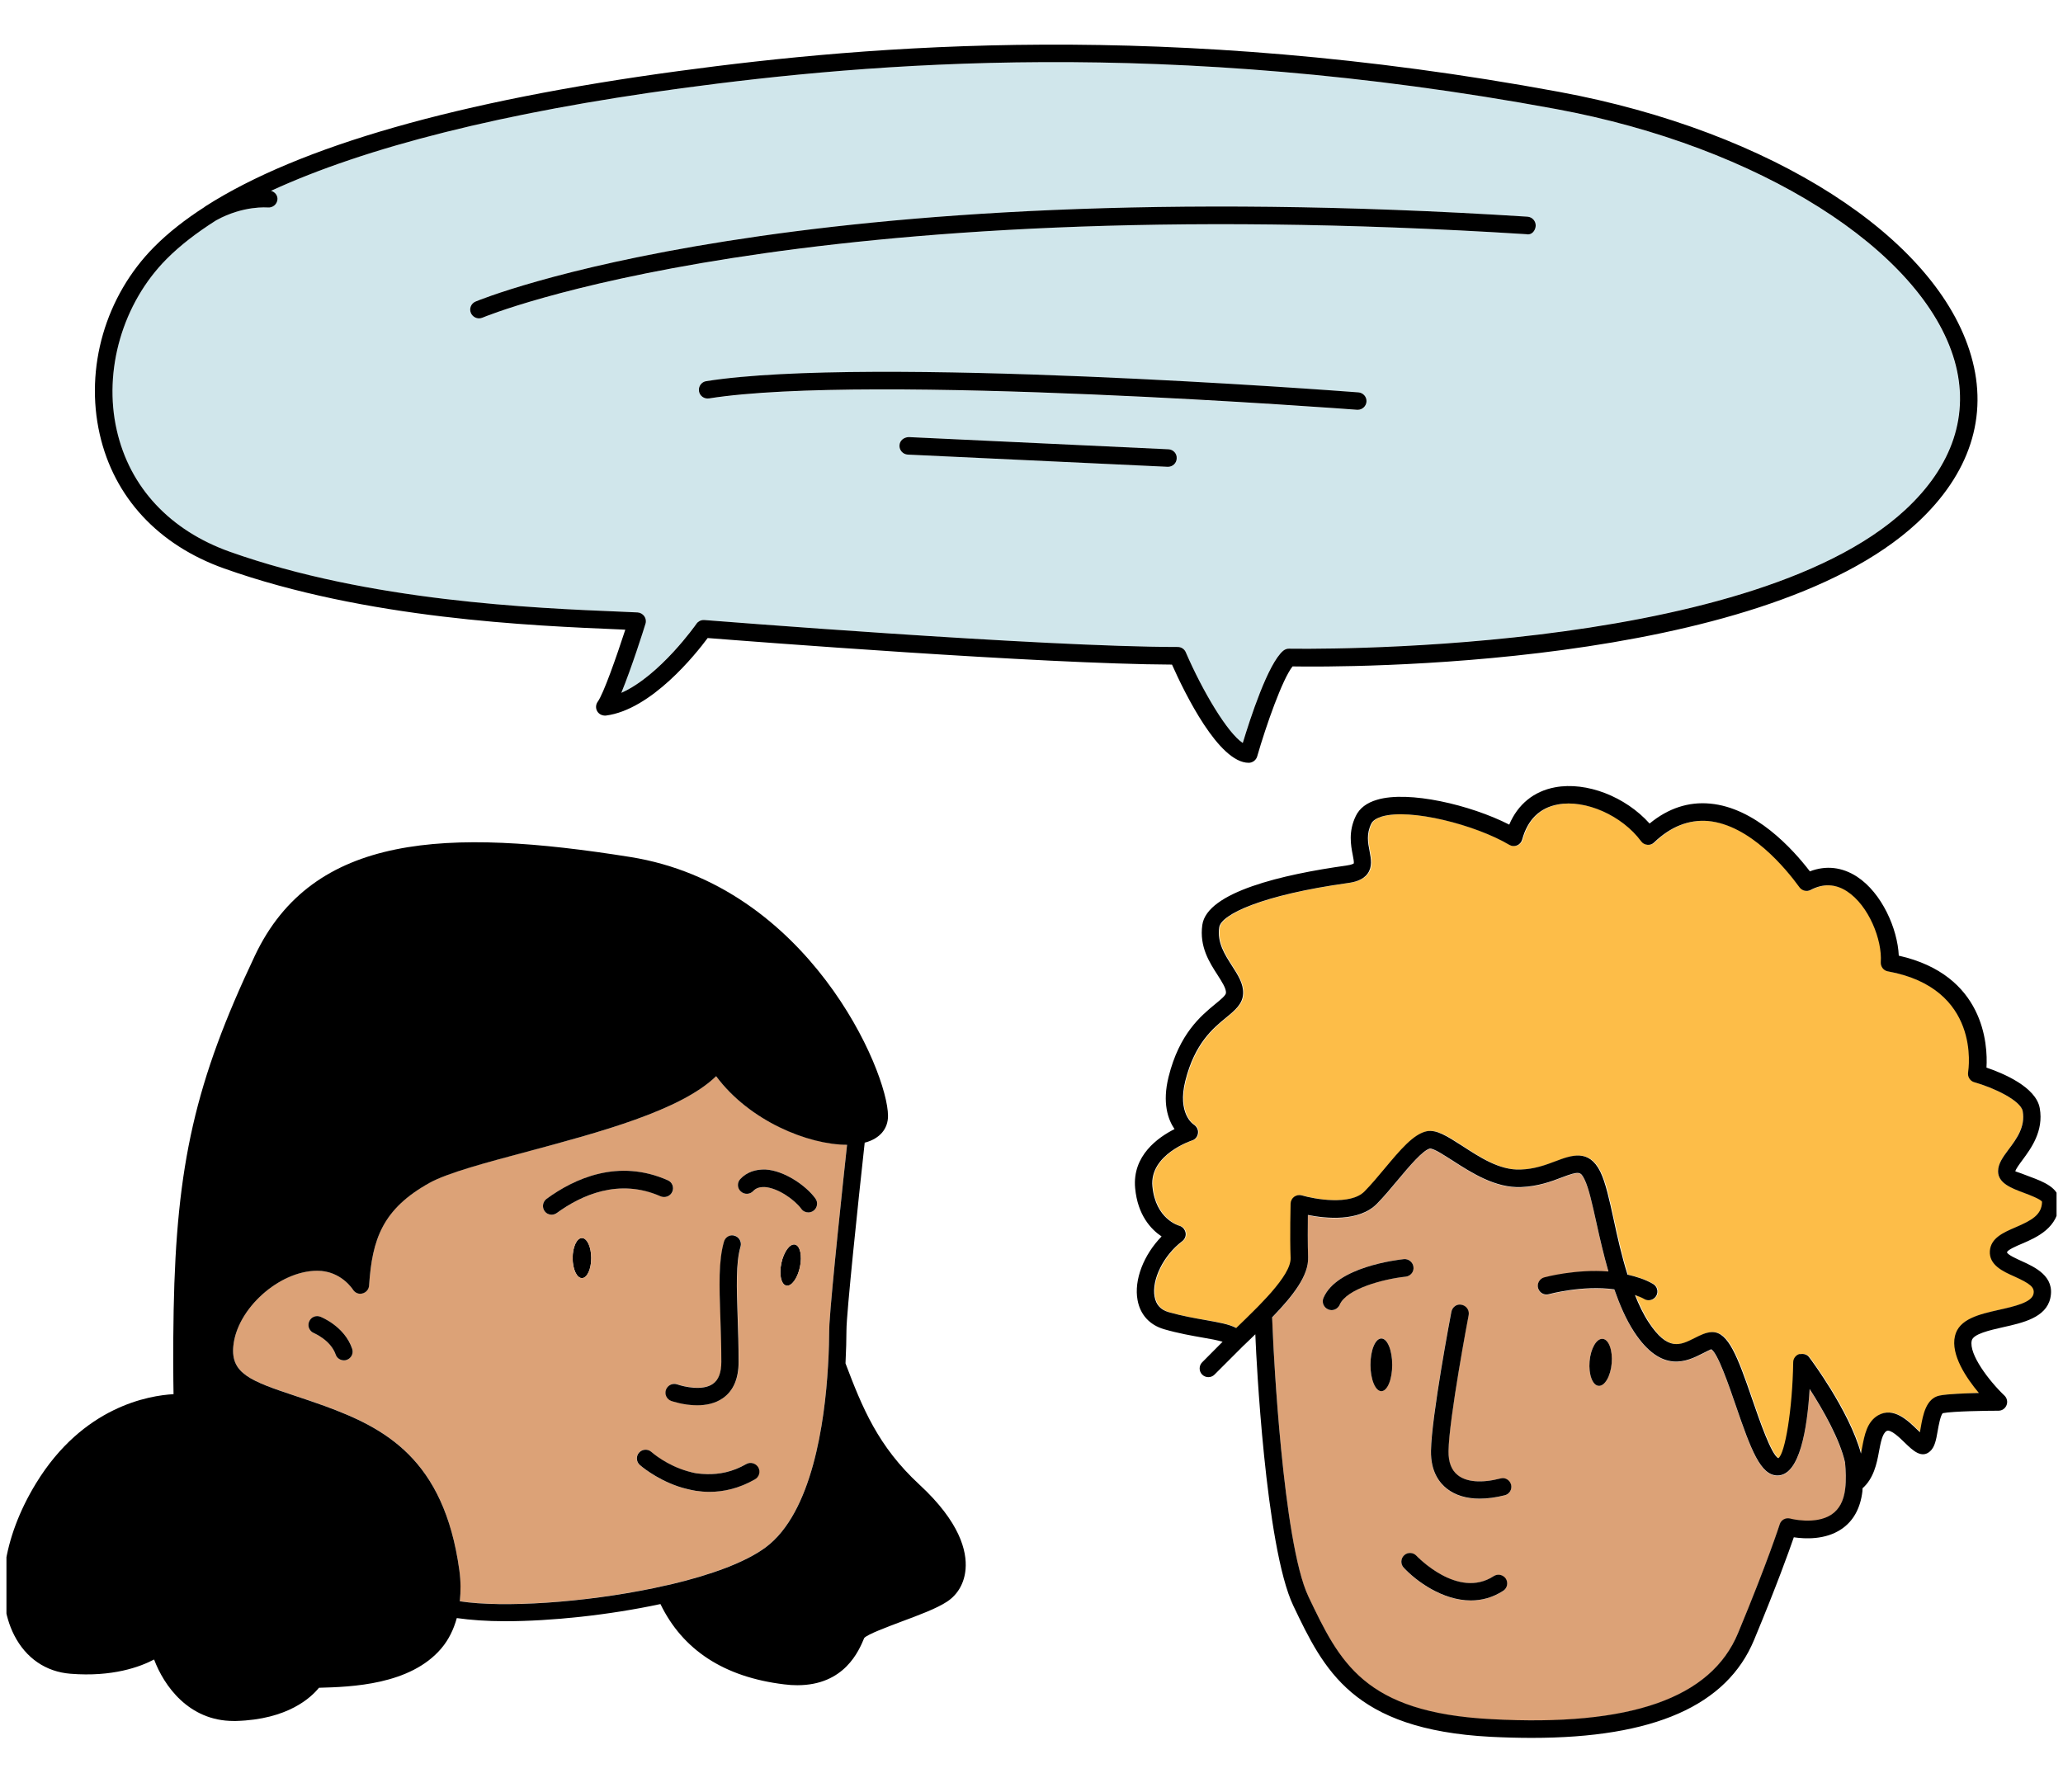 <svg xmlns="http://www.w3.org/2000/svg" width="160" height="139" viewBox="0 0 160 139" fill="none">
  <g clip-path="url(#clip0_10528_11030)">
    <path d="M45.133 99.144C45.532 99.144 45.855 98.448 45.855 97.589C45.855 96.73 45.532 96.034 45.133 96.034C44.735 96.034 44.412 96.73 44.412 97.589C44.412 98.448 44.735 99.144 45.133 99.144Z" fill="black"/>
    <path d="M61.658 96.54C61.256 96.455 60.787 97.102 60.6 97.982C60.412 98.863 60.581 99.641 60.984 99.725C61.387 99.809 61.855 99.163 62.042 98.282C62.23 97.401 62.052 96.624 61.658 96.54Z" fill="black"/>
    <path d="M55.539 83.473C52.804 86.143 46.48 87.838 40.841 89.337C37.684 90.18 34.695 90.977 33.318 91.745C29.674 93.768 28.859 96.11 28.624 99.708C28.606 100.008 28.4 100.251 28.109 100.326C27.828 100.41 27.519 100.279 27.369 100.026C27.332 99.97 26.423 98.565 24.605 98.565C21.654 98.565 18.366 101.516 18.095 104.411C17.888 106.528 19.415 107.118 22.891 108.27C23.622 108.514 24.39 108.767 25.205 109.067C29.823 110.762 34.433 113.142 35.623 121.789C35.744 122.66 35.725 123.456 35.66 124.206C39.032 124.721 45.262 124.318 50.705 123.185C50.93 123.138 51.155 123.082 51.38 123.035C51.595 122.988 51.82 122.941 52.036 122.894C55.118 122.163 57.816 121.189 59.399 120.009C62.987 117.32 63.961 110.341 64.214 105.994C64.252 105.357 64.27 104.785 64.289 104.289C64.299 103.877 64.308 103.502 64.308 103.202C64.308 103.08 64.317 102.902 64.327 102.687C64.477 100.129 65.423 91.276 65.695 88.784C62.697 88.784 58.116 86.948 55.539 83.473ZM26.891 105.488C26.816 105.516 26.741 105.525 26.676 105.525C26.395 105.525 26.132 105.347 26.029 105.066C25.645 103.933 24.362 103.408 24.343 103.408C23.997 103.268 23.828 102.874 23.968 102.528C24.109 102.181 24.502 102.012 24.849 102.144C24.924 102.172 26.723 102.902 27.322 104.626C27.435 104.982 27.247 105.366 26.891 105.488ZM45.131 99.146C44.728 99.146 44.41 98.453 44.41 97.591C44.41 96.729 44.738 96.035 45.131 96.035C45.534 96.035 45.853 96.729 45.853 97.591C45.862 98.443 45.534 99.146 45.131 99.146ZM43.192 94.096C43.07 94.18 42.93 94.227 42.789 94.227C42.583 94.227 42.377 94.134 42.246 93.946C42.021 93.647 42.087 93.216 42.396 93C44.569 91.407 47.97 89.871 51.801 91.557C52.139 91.707 52.298 92.11 52.148 92.447C51.998 92.794 51.595 92.944 51.258 92.794C48.007 91.37 45.075 92.71 43.192 94.096ZM58.547 114.753C57.3 115.465 56.101 115.727 54.996 115.727C54.631 115.727 54.284 115.69 53.947 115.643C53.703 115.606 53.469 115.549 53.244 115.493C53.01 115.437 52.776 115.371 52.56 115.297C50.79 114.688 49.619 113.648 49.6 113.629C49.328 113.376 49.309 112.945 49.562 112.673C49.815 112.402 50.246 112.383 50.518 112.636C50.593 112.711 51.698 113.666 53.319 114.125C53.553 114.191 53.787 114.257 54.05 114.294C54.303 114.332 54.556 114.35 54.827 114.35C55.764 114.369 56.785 114.191 57.863 113.573C58.181 113.385 58.603 113.498 58.79 113.826C58.987 114.154 58.874 114.566 58.547 114.753ZM62.041 98.284C61.853 99.164 61.385 99.811 60.982 99.727C60.579 99.642 60.411 98.865 60.598 97.984C60.785 97.103 61.254 96.457 61.657 96.541C62.05 96.626 62.228 97.403 62.041 98.284ZM57.422 91.464C57.919 90.93 58.584 90.686 59.39 90.724C60.832 90.808 62.519 91.96 63.249 92.972C63.465 93.272 63.399 93.703 63.099 93.918C62.978 94.002 62.837 94.049 62.706 94.049C62.5 94.049 62.294 93.956 62.153 93.768C61.675 93.103 60.364 92.148 59.315 92.082C58.931 92.073 58.64 92.157 58.425 92.391C58.172 92.663 57.741 92.682 57.469 92.429C57.179 92.166 57.16 91.745 57.422 91.464ZM57.45 96.691C57.076 97.956 57.141 99.895 57.226 102.144C57.263 103.23 57.3 104.392 57.3 105.638C57.3 106.931 56.888 107.877 56.083 108.448C55.483 108.87 54.752 109.001 54.087 109.001C53.038 109.001 52.139 108.683 52.073 108.664C51.726 108.533 51.539 108.149 51.67 107.793C51.792 107.437 52.185 107.259 52.541 107.38C53.038 107.558 54.509 107.896 55.315 107.334C55.745 107.034 55.961 106.462 55.961 105.638C55.961 104.411 55.923 103.258 55.886 102.19C55.802 99.727 55.736 97.787 56.167 96.307C56.27 95.951 56.645 95.736 57.01 95.848C57.347 95.96 57.553 96.335 57.45 96.691Z" fill="#DCA277"/>
    <path d="M140.351 107.773C140.163 110.883 139.573 114.481 137.859 114.481C136.547 114.481 135.807 112.514 134.617 109.038C134.093 107.511 133.221 104.963 132.716 104.691C132.641 104.71 132.322 104.878 132.041 105.019C130.861 105.609 128.884 106.621 126.739 103.342C126.092 102.358 125.614 101.215 125.202 100.044C122.738 99.707 120.162 100.41 120.125 100.419C119.759 100.513 119.385 100.307 119.291 99.951C119.188 99.585 119.403 99.211 119.759 99.117C119.9 99.079 122.233 98.461 124.743 98.658C124.378 97.374 124.078 96.091 123.825 94.929C123.507 93.459 123.226 92.184 122.888 91.51C122.589 90.901 122.495 90.845 121.136 91.36C120.312 91.669 119.3 92.053 117.989 92.11C115.993 92.203 114.129 91.004 112.649 90.049C112.031 89.655 111.253 89.13 110.906 89.121C110.354 89.234 109.286 90.517 108.424 91.547C107.89 92.194 107.337 92.85 106.794 93.402C105.398 94.826 102.803 94.555 101.435 94.274C101.426 95.145 101.407 96.522 101.454 97.562C101.501 98.958 100.32 100.503 98.662 102.218C98.7 103.042 98.728 103.698 98.746 104.082V104.092C98.756 104.241 99.468 119.662 101.482 123.887C103.908 128.964 105.773 132.871 115.675 133.386C126.448 133.957 132.688 131.765 134.795 126.716C137.1 121.17 138.018 118.312 138.027 118.275C138.14 117.928 138.496 117.732 138.852 117.825C138.871 117.835 140.81 118.341 142.056 117.507C142.646 117.104 142.993 116.467 143.105 115.53C143.189 114.837 143.161 114.162 143.096 113.497C142.702 111.717 141.428 109.441 140.351 107.773ZM103.899 101.215C103.787 101.478 103.534 101.628 103.271 101.628C103.187 101.628 103.093 101.609 103.009 101.571C102.662 101.422 102.503 101.028 102.644 100.681C103.655 98.274 108.349 97.731 108.883 97.674C109.229 97.627 109.585 97.909 109.623 98.283C109.66 98.658 109.389 98.986 109.014 99.033C107.318 99.201 104.424 99.951 103.899 101.215ZM107.131 107.904C106.663 107.904 106.288 106.996 106.288 105.862C106.288 104.738 106.663 103.82 107.131 103.82C107.599 103.82 107.974 104.729 107.974 105.862C107.974 106.996 107.599 107.904 107.131 107.904ZM116.584 123.409C115.759 123.943 114.907 124.158 114.073 124.158C111.89 124.158 109.848 122.678 108.864 121.61C108.611 121.338 108.63 120.907 108.902 120.655C109.173 120.402 109.604 120.42 109.857 120.692C109.895 120.729 113.061 124.083 115.843 122.275C116.153 122.069 116.574 122.163 116.78 122.481C116.986 122.781 116.893 123.203 116.584 123.409ZM116.696 115.999C115.993 116.177 115.338 116.261 114.738 116.261C113.707 116.261 112.846 115.999 112.199 115.483C111.628 115.034 110.953 114.153 110.972 112.551C111.009 109.9 112.49 102.096 112.555 101.759C112.621 101.393 112.977 101.122 113.351 101.225C113.717 101.29 113.96 101.646 113.895 102.021C113.876 102.096 112.377 110.05 112.33 112.579C112.321 113.422 112.555 114.05 113.042 114.434C113.726 114.968 114.897 115.062 116.359 114.696C116.724 114.584 117.089 114.828 117.183 115.184C117.286 115.539 117.061 115.914 116.696 115.999ZM123.984 107.502C123.516 107.464 123.197 106.612 123.282 105.609C123.366 104.607 123.825 103.82 124.294 103.857C124.762 103.895 125.081 104.747 124.996 105.75C124.912 106.761 124.453 107.539 123.984 107.502Z" fill="#DCA277"/>
    <path d="M120.688 8.46C90.503 2.877 67.495 4.863 52.824 6.849C39.109 8.704 28.354 11.402 21.01 14.803C21.319 14.896 21.544 15.168 21.506 15.496C21.459 15.871 21.131 16.124 20.757 16.096C20.738 16.096 18.892 15.918 16.757 17.089C15.239 18.044 13.946 19.047 12.916 20.086C9.515 23.515 7.997 28.733 9.047 33.37C10.058 37.792 13.178 41.146 17.825 42.804C28.645 46.655 41.358 47.17 48.187 47.451L49.433 47.507C49.639 47.517 49.836 47.62 49.958 47.798C50.079 47.966 50.117 48.191 50.051 48.388C49.911 48.828 48.974 51.807 48.178 53.746C51.166 52.416 53.967 48.435 54.005 48.388C54.136 48.2 54.342 48.097 54.557 48.097C54.576 48.097 54.595 48.097 54.614 48.097C54.876 48.116 80.817 50.187 91.337 50.187C91.609 50.187 91.852 50.346 91.955 50.599C93.267 53.643 95.206 56.875 96.377 57.634C96.939 55.789 98.326 51.479 99.516 50.477C99.647 50.364 99.796 50.308 99.975 50.318C100.321 50.308 135.396 50.973 147.743 39.563C151.453 36.134 152.774 32.125 151.565 27.974C149.101 19.393 136.398 11.374 120.688 8.46ZM90.588 36.209C90.578 36.209 90.569 36.209 90.559 36.209L70.408 35.263C70.034 35.244 69.743 34.926 69.762 34.551C69.781 34.176 70.09 33.923 70.474 33.904L90.625 34.851C91 34.869 91.29 35.188 91.271 35.563C91.253 35.928 90.953 36.209 90.588 36.209ZM105.296 31.797C105.277 31.797 105.258 31.797 105.239 31.797C104.865 31.769 67.448 28.949 54.979 30.916C54.614 30.963 54.258 30.719 54.201 30.354C54.145 29.979 54.398 29.633 54.763 29.576C67.392 27.581 103.797 30.326 105.342 30.448C105.717 30.476 105.998 30.804 105.97 31.178C105.951 31.525 105.652 31.797 105.296 31.797ZM118.383 18.166C61.724 14.587 37.657 24.546 37.423 24.639C37.339 24.677 37.245 24.695 37.151 24.695C36.889 24.695 36.636 24.546 36.523 24.283C36.374 23.937 36.533 23.534 36.88 23.393C37.123 23.29 61.424 13.182 118.467 16.808C118.842 16.826 119.123 17.154 119.104 17.529C119.076 17.904 118.786 18.26 118.383 18.166Z" fill="#D0E6EB"/>
    <path d="M154.967 90.854C154.967 90.273 155.342 89.758 155.782 89.168C156.391 88.334 157.084 87.397 156.878 86.198C156.728 85.355 154.574 84.362 153.168 83.95C152.841 83.856 152.634 83.519 152.691 83.182C152.737 82.919 153.693 76.661 146.47 75.35C146.133 75.284 145.889 74.984 145.917 74.638C146.03 72.923 144.981 70.244 143.294 69.139C142.404 68.558 141.449 68.52 140.474 69.036C140.175 69.185 139.809 69.101 139.613 68.829C138.563 67.377 135.781 63.977 132.521 63.686C131.031 63.555 129.626 64.108 128.343 65.344C128.202 65.476 128.005 65.551 127.818 65.532C127.621 65.513 127.443 65.419 127.331 65.26C125.851 63.265 123.012 62 120.867 62.403C119.452 62.665 118.525 63.583 118.103 65.129C118.047 65.335 117.897 65.504 117.7 65.579C117.504 65.663 117.288 65.644 117.101 65.532C114.506 63.995 109.428 62.675 107.217 63.34C106.796 63.462 106.524 63.649 106.402 63.892C106.009 64.698 106.14 65.382 106.271 66.038C106.383 66.628 106.505 67.237 106.121 67.761C105.756 68.277 105.091 68.427 104.622 68.492C97.943 69.42 94.748 70.937 94.608 71.94C94.439 73.12 95.029 74.029 95.591 74.909C96.05 75.621 96.481 76.296 96.463 77.064C96.434 77.87 95.835 78.357 95.151 78.928C94.121 79.781 92.706 80.943 91.975 83.856C91.347 86.385 92.584 87.21 92.64 87.238C92.865 87.379 92.987 87.641 92.959 87.903C92.921 88.165 92.753 88.39 92.5 88.465C92.462 88.475 89.183 89.561 89.427 92.025C89.671 94.583 91.479 95.07 91.497 95.079C91.75 95.145 91.947 95.351 91.994 95.604C92.05 95.857 91.947 96.119 91.741 96.278C90.298 97.374 89.352 99.267 89.596 100.588C89.708 101.215 90.073 101.609 90.692 101.787C91.75 102.096 92.715 102.265 93.577 102.405C94.57 102.574 95.357 102.714 95.928 103.014C96.406 102.555 96.875 102.096 97.324 101.646C97.549 101.422 97.765 101.197 97.98 100.972C98.214 100.728 98.43 100.494 98.636 100.26C99.545 99.22 100.172 98.274 100.144 97.571C100.079 95.894 100.144 93.468 100.144 93.365C100.154 93.149 100.257 92.953 100.425 92.831C100.603 92.709 100.819 92.672 101.015 92.728C101.999 93.018 104.791 93.524 105.878 92.419C106.393 91.885 106.927 91.257 107.442 90.639C108.641 89.205 109.672 87.969 110.702 87.753C111.461 87.603 112.295 88.128 113.438 88.877C114.759 89.73 116.333 90.798 117.991 90.723C119.077 90.676 119.949 90.358 120.717 90.067C121.916 89.618 123.284 89.102 124.164 90.892C124.577 91.716 124.867 93.065 125.204 94.62C125.495 95.941 125.823 97.431 126.272 98.873C126.956 99.033 127.631 99.239 128.249 99.595C128.577 99.782 128.689 100.194 128.502 100.522C128.38 100.738 128.146 100.859 127.912 100.859C127.799 100.859 127.677 100.831 127.574 100.766C127.35 100.635 127.097 100.55 126.853 100.457C127.162 101.215 127.509 101.946 127.921 102.583C129.401 104.841 130.366 104.363 131.481 103.792C131.931 103.567 132.352 103.351 132.811 103.333C132.83 103.333 132.839 103.333 132.858 103.333C134.104 103.333 134.816 105.234 135.959 108.579C136.512 110.181 137.43 112.86 137.973 113.113C138.488 112.795 139.069 109.319 139.125 105.675C139.125 105.384 139.322 105.131 139.594 105.038C139.631 105.028 139.669 105.047 139.706 105.038C139.95 105 140.193 105.075 140.353 105.272C140.54 105.515 141.243 106.48 142.03 107.754C142.929 109.207 143.922 111.052 144.381 112.757C144.4 112.673 144.409 112.588 144.428 112.513C144.437 112.448 144.456 112.382 144.465 112.317C144.653 111.324 144.84 110.293 145.711 109.787C146.91 109.094 148.035 110.2 148.775 110.93C148.831 110.986 148.887 111.043 148.953 111.099C148.981 110.968 149 110.837 149.018 110.724C149.187 109.769 149.421 108.457 150.498 108.251C151.117 108.139 152.447 108.082 153.524 108.054C152.55 106.902 151.342 105.103 151.669 103.642C151.979 102.302 153.571 101.946 155.108 101.6C156.279 101.337 157.609 101.037 157.759 100.382C157.881 99.848 157.478 99.567 156.288 99.023C155.407 98.62 154.302 98.124 154.377 97.037C154.442 96.025 155.417 95.613 156.354 95.21C157.59 94.676 158.405 94.246 158.424 93.224C158.33 93.018 157.44 92.69 157.019 92.531C155.988 92.166 154.967 91.782 154.967 90.854Z" fill="#FDBD48"/>
    <path d="M120.941 7.13C90.569 1.509 67.42 3.514 52.646 5.51C35.512 7.823 23.221 11.346 15.951 15.992C15.932 16.002 15.923 16.011 15.904 16.021C15.895 16.021 15.895 16.03 15.895 16.039C14.358 17.023 13.037 18.063 11.96 19.15C8.175 22.962 6.564 28.537 7.735 33.689C8.85 38.589 12.278 42.28 17.384 44.097C28.392 48.013 41.245 48.538 48.14 48.828L48.496 48.847C47.803 50.974 46.8 53.831 46.36 54.43C46.201 54.646 46.182 54.946 46.323 55.18C46.463 55.414 46.725 55.526 46.988 55.508C50.52 55.058 53.967 50.73 54.885 49.493C58.099 49.746 80.779 51.508 90.897 51.554C91.89 53.784 94.522 59.171 96.846 59.171C97.145 59.171 97.417 58.965 97.501 58.684C98.195 56.276 99.459 52.678 100.246 51.695C103.956 51.76 136.398 51.92 148.67 40.575C152.774 36.781 154.235 32.293 152.877 27.609C150.226 18.4 137.382 10.175 120.941 7.13ZM147.752 39.563C135.405 50.983 100.33 50.318 99.984 50.318C99.815 50.308 99.656 50.374 99.525 50.477C98.335 51.479 96.948 55.779 96.386 57.634C95.206 56.866 93.276 53.634 91.965 50.599C91.862 50.346 91.609 50.187 91.346 50.187C80.816 50.187 54.885 48.116 54.623 48.097C54.604 48.097 54.585 48.097 54.567 48.097C54.342 48.097 54.136 48.21 54.014 48.388C53.986 48.435 51.185 52.416 48.187 53.746C48.983 51.807 49.929 48.828 50.06 48.388C50.126 48.191 50.089 47.966 49.967 47.798C49.845 47.629 49.648 47.517 49.442 47.507L48.196 47.451C41.367 47.17 28.654 46.645 17.834 42.804C13.178 41.146 10.058 37.802 9.056 33.371C7.997 28.733 9.515 23.515 12.925 20.087C13.955 19.047 15.258 18.044 16.766 17.089C18.892 15.918 20.747 16.096 20.766 16.096C21.141 16.124 21.469 15.871 21.516 15.496C21.553 15.168 21.328 14.887 21.019 14.803C28.364 11.412 39.109 8.704 52.834 6.849C67.504 4.872 90.513 2.877 120.697 8.46C136.398 11.365 149.101 19.384 151.584 27.965C152.783 32.125 151.462 36.134 147.752 39.563Z" fill="black"/>
    <path d="M90.624 34.852L70.473 33.905C70.088 33.924 69.779 34.177 69.761 34.552C69.742 34.926 70.032 35.245 70.407 35.264L90.558 36.21C90.567 36.21 90.577 36.21 90.586 36.21C90.942 36.21 91.251 35.929 91.261 35.563C91.289 35.189 90.998 34.87 90.624 34.852Z" fill="black"/>
    <path d="M105.352 30.438C103.806 30.316 67.401 27.571 54.773 29.567C54.408 29.623 54.155 29.969 54.211 30.344C54.267 30.719 54.623 30.962 54.989 30.906C67.467 28.93 104.874 31.759 105.249 31.787C105.268 31.787 105.287 31.787 105.305 31.787C105.652 31.787 105.952 31.515 105.98 31.159C106.008 30.794 105.727 30.466 105.352 30.438Z" fill="black"/>
    <path d="M118.467 16.808C61.433 13.173 37.123 23.291 36.879 23.394C36.532 23.544 36.373 23.938 36.523 24.284C36.636 24.537 36.889 24.696 37.151 24.696C37.245 24.696 37.329 24.678 37.422 24.64C37.657 24.537 61.724 14.588 118.383 18.167C118.786 18.26 119.076 17.904 119.104 17.53C119.123 17.155 118.842 16.836 118.467 16.808Z" fill="black"/>
    <path d="M2.789 115.071C0.203 119.305 -0.443 123.821 1.102 126.846C2.011 128.626 3.557 129.685 5.468 129.835C8.719 130.097 10.873 129.301 11.951 128.729C12.71 130.753 14.63 133.498 18.115 133.498C18.181 133.498 18.246 133.498 18.312 133.498C22.34 133.386 24.139 131.662 24.738 130.922C27.249 130.856 31.821 130.706 34.228 127.868C34.8 127.193 35.184 126.397 35.428 125.516C36.477 125.666 37.742 125.76 39.184 125.76C42.735 125.76 47.194 125.291 51.222 124.429C52.946 127.989 56.159 130.097 60.825 130.659C61.181 130.706 61.518 130.725 61.837 130.725C65.499 130.725 66.614 128.055 67.026 127.062C67.279 126.772 68.853 126.191 69.893 125.797C71.252 125.291 72.647 124.776 73.463 124.233C74.296 123.68 74.802 122.781 74.886 121.713C74.999 120.336 74.465 118.078 71.298 115.155C68.094 112.195 66.877 109.197 65.575 105.759C65.621 104.775 65.649 103.866 65.649 103.164C65.649 101.899 66.549 93.308 67.064 88.633C67.083 88.624 67.102 88.633 67.12 88.624C68.235 88.315 68.872 87.566 68.872 86.563C68.872 83.097 62.67 68.679 48.88 66.478C34.659 64.21 24.261 64.632 19.764 74.141C15.145 83.893 13.684 90.31 13.468 101.618C13.412 104.625 13.44 107.023 13.459 108.148C11.576 108.251 6.442 109.084 2.789 115.071ZM64.329 102.695C64.319 102.911 64.31 103.089 64.31 103.21C64.31 103.501 64.3 103.885 64.291 104.297C64.282 104.794 64.254 105.365 64.216 106.002C63.963 110.34 62.989 117.328 59.401 120.017C57.818 121.197 55.12 122.172 52.037 122.902C51.822 122.949 51.597 122.996 51.382 123.043C51.157 123.09 50.932 123.146 50.707 123.193C45.264 124.326 39.034 124.729 35.662 124.214C35.737 123.465 35.746 122.668 35.624 121.797C34.434 113.15 29.825 110.771 25.207 109.075C24.392 108.775 23.614 108.522 22.893 108.279C19.417 107.126 17.89 106.536 18.096 104.419C18.368 101.524 21.656 98.573 24.607 98.573C26.425 98.573 27.333 99.978 27.371 100.035C27.53 100.288 27.83 100.419 28.111 100.334C28.401 100.259 28.608 100.016 28.626 99.716C28.86 96.119 29.675 93.777 33.32 91.753C34.706 90.985 37.685 90.189 40.842 89.346C46.473 87.837 52.796 86.151 55.541 83.481C58.117 86.957 62.689 88.802 65.696 88.802C65.425 91.285 64.478 100.138 64.329 102.695Z" fill="black"/>
    <path d="M57.873 113.572C56.796 114.191 55.775 114.369 54.838 114.35C54.576 114.341 54.313 114.331 54.06 114.294C53.798 114.256 53.564 114.191 53.33 114.125C51.718 113.666 50.613 112.711 50.529 112.636C50.257 112.383 49.826 112.401 49.573 112.673C49.32 112.945 49.339 113.376 49.611 113.629C49.629 113.647 50.8 114.687 52.571 115.296C52.786 115.371 53.021 115.437 53.255 115.493C53.489 115.549 53.714 115.605 53.957 115.643C54.295 115.69 54.641 115.727 55.007 115.727C56.112 115.727 57.311 115.465 58.557 114.753C58.885 114.565 58.998 114.153 58.81 113.825C58.613 113.497 58.192 113.385 57.873 113.572Z" fill="black"/>
    <path d="M56.15 96.316C55.719 97.796 55.785 99.735 55.869 102.199C55.907 103.267 55.944 104.419 55.944 105.647C55.944 106.471 55.728 107.043 55.298 107.342C54.501 107.914 53.031 107.567 52.525 107.389C52.169 107.267 51.785 107.445 51.653 107.801C51.522 108.157 51.71 108.541 52.056 108.673C52.122 108.691 53.021 109.01 54.07 109.01C54.736 109.01 55.466 108.879 56.066 108.457C56.881 107.886 57.284 106.939 57.284 105.647C57.284 104.401 57.246 103.239 57.209 102.152C57.134 99.904 57.059 97.965 57.434 96.7C57.537 96.344 57.331 95.96 56.974 95.857C56.628 95.744 56.253 95.951 56.15 96.316Z" fill="black"/>
    <path d="M58.417 92.391C58.632 92.156 58.923 92.072 59.307 92.081C60.356 92.147 61.667 93.103 62.145 93.768C62.276 93.955 62.483 94.049 62.698 94.049C62.839 94.049 62.979 94.002 63.092 93.918C63.391 93.702 63.466 93.271 63.241 92.971C62.511 91.96 60.824 90.807 59.382 90.723C58.585 90.695 57.911 90.929 57.414 91.463C57.161 91.735 57.171 92.166 57.452 92.419C57.733 92.681 58.164 92.662 58.417 92.391Z" fill="black"/>
    <path d="M52.14 92.446C52.29 92.109 52.14 91.706 51.794 91.556C47.962 89.86 44.561 91.406 42.388 92.999C42.088 93.224 42.023 93.645 42.238 93.945C42.369 94.132 42.575 94.226 42.781 94.226C42.922 94.226 43.062 94.179 43.184 94.095C45.067 92.718 47.999 91.369 51.241 92.802C51.587 92.942 51.99 92.793 52.14 92.446Z" fill="black"/>
    <path d="M24.85 102.142C24.503 102.002 24.11 102.17 23.97 102.526C23.829 102.873 23.998 103.266 24.344 103.407C24.354 103.416 25.637 103.941 26.03 105.065C26.124 105.346 26.387 105.524 26.677 105.524C26.752 105.524 26.827 105.515 26.892 105.487C27.248 105.365 27.436 104.981 27.314 104.625C26.724 102.892 24.925 102.17 24.85 102.142Z" fill="black"/>
    <path d="M147.264 74.132C147.17 72.033 145.943 69.26 144.023 68.005C142.87 67.256 141.615 67.115 140.369 67.593C139.02 65.832 136.125 62.656 132.631 62.337C130.945 62.178 129.371 62.703 127.937 63.883C126.073 61.803 123.057 60.614 120.602 61.073C118.953 61.382 117.717 62.394 117.052 63.967C114.044 62.431 109.238 61.307 106.803 62.038C105.997 62.272 105.444 62.693 105.154 63.293C104.564 64.501 104.77 65.579 104.91 66.3C104.957 66.534 105.023 66.89 104.995 66.975C104.995 66.975 104.892 67.078 104.414 67.143C99.514 67.827 93.603 69.186 93.247 71.752C93.013 73.439 93.8 74.656 94.437 75.64C94.774 76.174 95.102 76.671 95.083 77.017C95.074 77.214 94.68 77.533 94.259 77.879C93.144 78.797 91.467 80.174 90.633 83.528C90.127 85.552 90.586 86.845 91.092 87.585C89.828 88.222 87.804 89.636 88.038 92.166C88.235 94.264 89.265 95.36 90.09 95.913C88.703 97.337 87.935 99.286 88.226 100.85C88.432 101.984 89.162 102.78 90.277 103.108C91.411 103.436 92.46 103.614 93.303 103.764C93.865 103.857 94.409 103.96 94.821 104.082L93.238 105.675C92.975 105.937 92.975 106.368 93.238 106.63C93.369 106.761 93.547 106.827 93.715 106.827C93.893 106.827 94.062 106.761 94.193 106.63L96.423 104.401L96.554 104.279C96.826 104.017 97.097 103.754 97.36 103.501C97.369 103.754 97.378 103.979 97.388 104.138C97.416 104.841 98.118 119.989 100.311 124.57C102.671 129.507 104.892 134.163 115.6 134.726C116.714 134.782 117.782 134.81 118.803 134.81C128.265 134.81 133.924 132.309 136.041 127.212C137.802 122.978 138.748 120.336 139.123 119.249C139.994 119.38 141.568 119.455 142.805 118.622C143.732 118.003 144.285 117.01 144.444 115.68C144.454 115.596 144.444 115.521 144.454 115.446C145.306 114.696 145.559 113.553 145.728 112.598C145.859 111.905 145.99 111.193 146.318 111.005C146.636 110.837 147.358 111.549 147.751 111.933C148.323 112.485 149.025 113.179 149.69 112.579C150.056 112.251 150.159 111.698 150.281 110.996C150.346 110.621 150.506 109.741 150.684 109.619C151.47 109.469 154.065 109.431 154.993 109.431C155.274 109.431 155.518 109.263 155.621 109C155.724 108.748 155.658 108.448 155.461 108.26C154.262 107.117 152.679 105.038 152.923 103.988C153.044 103.473 154.309 103.192 155.33 102.958C156.895 102.611 158.665 102.208 159.012 100.719C159.405 99.005 157.822 98.293 156.773 97.815C156.398 97.646 155.714 97.337 155.658 97.15C155.667 96.962 156.417 96.644 156.82 96.475C157.953 95.988 159.677 95.239 159.714 93.262C159.733 92.138 158.459 91.66 157.429 91.276C157.045 91.126 156.389 90.882 156.304 90.864C156.314 90.714 156.642 90.273 156.857 89.983C157.513 89.093 158.515 87.744 158.197 85.964C157.906 84.306 155.311 83.238 154.065 82.816C154.178 80.999 153.878 75.621 147.264 74.132ZM143.105 115.502C142.992 116.429 142.646 117.076 142.055 117.479C140.809 118.312 138.87 117.807 138.851 117.797C138.495 117.704 138.13 117.9 138.027 118.247C138.018 118.275 137.1 121.142 134.795 126.688C132.697 131.737 126.448 133.939 115.674 133.358C105.772 132.843 103.908 128.936 101.482 123.858C99.467 119.633 98.755 104.223 98.746 104.063V104.054C98.727 103.67 98.699 103.005 98.662 102.19C100.32 100.475 101.5 98.939 101.453 97.534C101.416 96.494 101.425 95.117 101.435 94.246C102.803 94.517 105.398 94.798 106.793 93.374C107.337 92.822 107.889 92.156 108.423 91.519C109.285 90.489 110.353 89.215 110.906 89.093C111.253 89.102 112.021 89.627 112.649 90.02C114.129 90.976 115.993 92.175 117.988 92.081C119.291 92.025 120.312 91.65 121.136 91.332C122.495 90.817 122.588 90.882 122.888 91.482C123.225 92.156 123.497 93.43 123.825 94.901C124.078 96.063 124.378 97.346 124.743 98.63C122.232 98.433 119.9 99.051 119.759 99.089C119.403 99.192 119.188 99.567 119.291 99.923C119.394 100.279 119.759 100.494 120.124 100.391C120.162 100.382 122.729 99.679 125.202 100.016C125.614 101.187 126.092 102.33 126.738 103.314C128.884 106.593 130.86 105.59 132.041 104.991C132.322 104.85 132.65 104.682 132.715 104.663C133.221 104.935 134.092 107.483 134.617 109.01C135.807 112.485 136.547 114.453 137.858 114.453C139.573 114.453 140.163 110.855 140.35 107.745C141.428 109.413 142.702 111.68 143.095 113.441C143.161 114.134 143.189 114.809 143.105 115.502ZM156.876 86.198C157.091 87.407 156.398 88.344 155.78 89.168C155.34 89.758 154.965 90.273 154.965 90.854C154.965 91.782 155.986 92.166 156.97 92.531C157.401 92.69 158.281 93.028 158.375 93.224C158.356 94.255 157.541 94.676 156.304 95.21C155.368 95.613 154.403 96.035 154.328 97.037C154.253 98.133 155.349 98.63 156.239 99.023C157.429 99.567 157.831 99.848 157.71 100.382C157.56 101.037 156.229 101.337 155.058 101.6C153.522 101.946 151.929 102.302 151.62 103.642C151.283 105.094 152.501 106.893 153.475 108.054C152.407 108.082 151.068 108.129 150.449 108.251C149.372 108.457 149.138 109.769 148.969 110.724C148.95 110.837 148.922 110.977 148.904 111.099C148.838 111.043 148.782 110.987 148.726 110.93C147.976 110.2 146.861 109.103 145.662 109.787C144.791 110.293 144.604 111.324 144.416 112.317C144.407 112.382 144.388 112.448 144.379 112.514C144.36 112.598 144.351 112.682 144.332 112.757C143.873 111.061 142.87 109.207 141.98 107.754C141.194 106.48 140.491 105.515 140.304 105.272C140.154 105.075 139.901 105 139.657 105.038C139.62 105.047 139.582 105.028 139.545 105.038C139.273 105.122 139.076 105.384 139.076 105.675C139.02 109.319 138.439 112.785 137.924 113.113C137.381 112.86 136.463 110.181 135.91 108.579C134.767 105.244 134.046 103.333 132.809 103.333C132.79 103.333 132.781 103.333 132.762 103.333C132.303 103.351 131.881 103.567 131.432 103.792C130.317 104.354 129.361 104.841 127.872 102.583C127.45 101.946 127.104 101.215 126.804 100.457C127.047 100.55 127.3 100.635 127.525 100.766C127.628 100.831 127.75 100.859 127.863 100.859C128.097 100.859 128.322 100.738 128.453 100.522C128.64 100.194 128.528 99.782 128.2 99.595C127.591 99.239 126.907 99.033 126.223 98.873C125.773 97.431 125.436 95.941 125.155 94.62C124.818 93.065 124.518 91.716 124.115 90.892C123.235 89.102 121.867 89.618 120.668 90.067C119.9 90.358 119.028 90.686 117.942 90.723C116.283 90.798 114.71 89.73 113.389 88.877C112.236 88.137 111.412 87.603 110.653 87.753C109.623 87.969 108.592 89.205 107.393 90.639C106.878 91.257 106.353 91.885 105.828 92.419C104.742 93.524 101.95 93.018 100.966 92.728C100.77 92.672 100.554 92.709 100.376 92.831C100.208 92.953 100.104 93.149 100.095 93.365C100.095 93.468 100.03 95.894 100.095 97.571C100.123 98.274 99.496 99.211 98.587 100.26C98.381 100.494 98.165 100.728 97.931 100.972C97.725 101.197 97.5 101.422 97.275 101.646C96.826 102.096 96.357 102.555 95.879 103.014C95.308 102.714 94.521 102.583 93.528 102.405C92.675 102.255 91.701 102.087 90.643 101.787C90.024 101.609 89.659 101.215 89.546 100.588C89.303 99.267 90.24 97.374 91.692 96.278C91.898 96.119 92.001 95.857 91.945 95.604C91.888 95.351 91.701 95.145 91.448 95.079C91.43 95.07 89.621 94.583 89.378 92.025C89.144 89.552 92.422 88.475 92.451 88.465C92.704 88.39 92.882 88.165 92.91 87.903C92.947 87.641 92.816 87.388 92.591 87.238C92.535 87.21 91.298 86.376 91.926 83.856C92.657 80.933 94.071 79.772 95.102 78.928C95.795 78.357 96.385 77.87 96.413 77.064C96.442 76.296 96.001 75.621 95.542 74.909C94.98 74.029 94.39 73.12 94.558 71.94C94.699 70.928 97.894 69.42 104.573 68.492C105.042 68.427 105.707 68.277 106.072 67.761C106.447 67.237 106.334 66.628 106.222 66.038C106.091 65.373 105.96 64.689 106.353 63.892C106.465 63.658 106.747 63.471 107.168 63.34C109.388 62.675 114.457 63.995 117.052 65.532C117.239 65.644 117.454 65.663 117.651 65.579C117.848 65.504 117.998 65.335 118.054 65.129C118.476 63.583 119.412 62.665 120.818 62.403C122.963 62 125.802 63.255 127.282 65.26C127.394 65.419 127.572 65.513 127.769 65.532C127.966 65.551 128.153 65.485 128.293 65.344C129.586 64.108 130.982 63.565 132.472 63.686C135.732 63.986 138.514 67.387 139.563 68.829C139.76 69.101 140.135 69.186 140.425 69.036C141.4 68.52 142.346 68.558 143.245 69.139C144.941 70.244 145.99 72.923 145.868 74.638C145.85 74.984 146.084 75.294 146.421 75.35C153.644 76.661 152.679 82.91 152.641 83.182C152.585 83.519 152.791 83.856 153.119 83.95C154.571 84.353 156.726 85.355 156.876 86.198Z" fill="black"/>
    <path d="M115.843 122.266C113.061 124.074 109.895 120.72 109.857 120.683C109.604 120.411 109.173 120.392 108.902 120.645C108.63 120.898 108.611 121.329 108.864 121.601C109.848 122.66 111.89 124.149 114.073 124.149C114.907 124.149 115.759 123.934 116.584 123.4C116.902 123.194 116.986 122.781 116.79 122.463C116.574 122.144 116.153 122.06 115.843 122.266Z" fill="black"/>
    <path d="M116.37 114.687C114.909 115.062 113.728 114.968 113.054 114.425C112.566 114.041 112.332 113.413 112.342 112.57C112.379 110.04 113.887 102.096 113.906 102.012C113.972 101.646 113.738 101.29 113.363 101.215C112.988 101.122 112.641 101.384 112.566 101.749C112.501 102.077 111.021 109.89 110.983 112.542C110.955 114.153 111.639 115.024 112.21 115.474C112.866 115.989 113.728 116.251 114.749 116.251C115.349 116.251 116.005 116.167 116.707 115.989C117.073 115.895 117.288 115.53 117.194 115.165C117.101 114.818 116.735 114.574 116.37 114.687Z" fill="black"/>
    <path d="M109.624 98.282C109.587 97.908 109.231 97.636 108.884 97.673C108.35 97.73 103.657 98.282 102.645 100.681C102.495 101.027 102.663 101.421 103.01 101.571C103.094 101.608 103.188 101.627 103.272 101.627C103.535 101.627 103.788 101.468 103.9 101.215C104.434 99.959 107.329 99.21 109.024 99.032C109.399 98.985 109.671 98.657 109.624 98.282Z" fill="black"/>
    <path d="M124.295 103.857C123.827 103.819 123.368 104.597 123.283 105.609C123.199 106.611 123.508 107.464 123.986 107.501C124.454 107.538 124.913 106.761 124.998 105.749C125.082 104.747 124.773 103.894 124.295 103.857Z" fill="black"/>
    <path d="M107.132 103.829C106.664 103.829 106.289 104.738 106.289 105.871C106.289 106.996 106.664 107.914 107.132 107.914C107.601 107.914 107.975 107.005 107.975 105.871C107.975 104.738 107.601 103.829 107.132 103.829Z" fill="black"/>
  </g>
  <defs>
    <clipPath id="clip0_10528_11030">
      <rect width="159" height="138.261" fill="white" transform="translate(0.5)"/>
    </clipPath>
  </defs>
</svg>